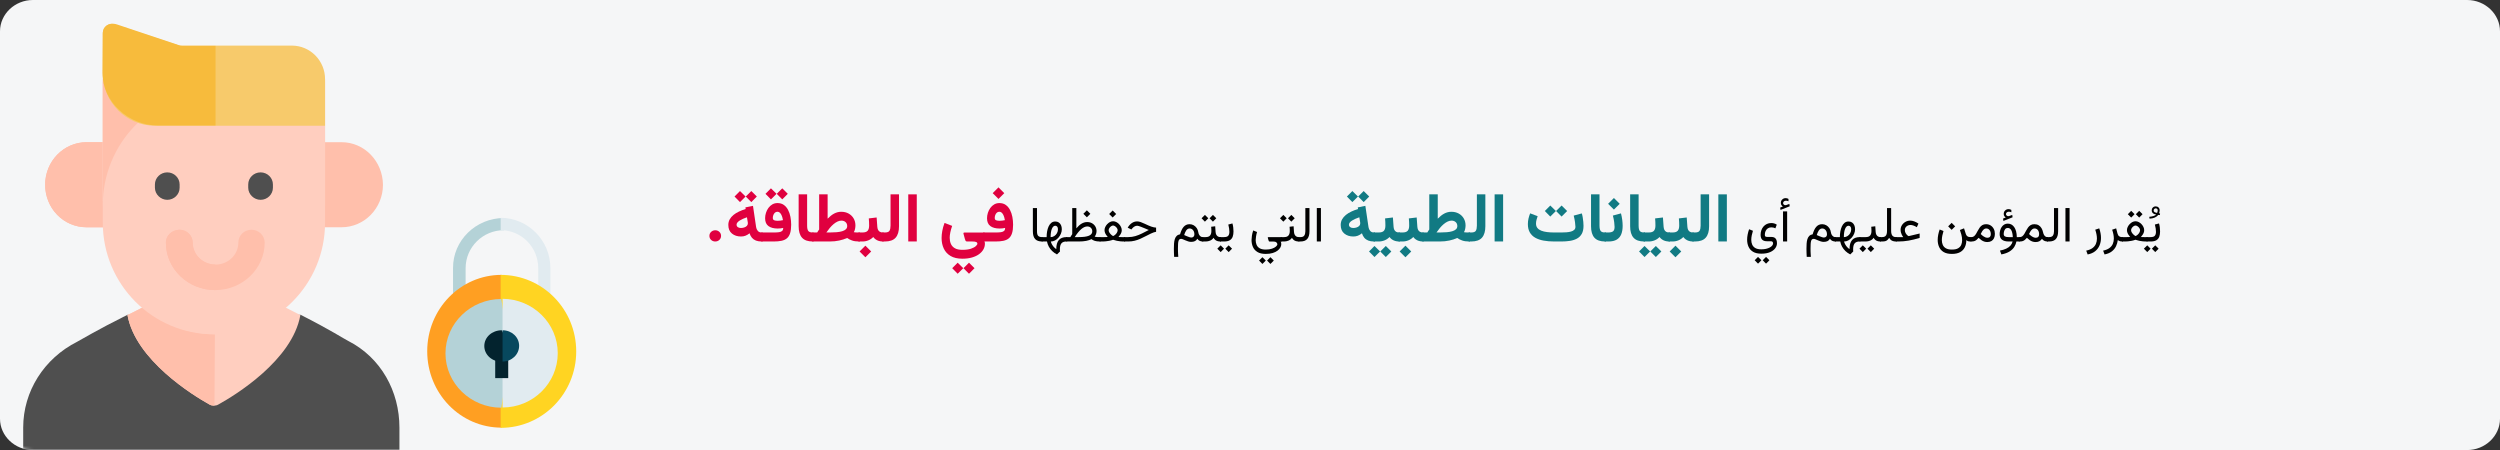 <svg xmlns="http://www.w3.org/2000/svg" xmlns:xlink="http://www.w3.org/1999/xlink" width="911" height="164" viewBox="0 0 911 164"><rect x="0" y="0" width="911" height="164" fill="#333333" stroke="none"/><defs><path id="a" d="M12,0 L899,0 C905.6,0 911,5.137 911,11.415 L911,152.585 C911,158.863 905.6,164 899,164 L12,164 C5.4,164 0,158.863 0,152.585 L0,11.415 C0,5.137 5.4,0 12,0 Z"/></defs><g fill="none" fill-rule="evenodd" transform="matrix(-1 0 0 1 911 0)"><path fill="#F5F6F7" fill-rule="nonzero" d="M12,0 L899,0 C905.6,0 911,5.137 911,11.415 L911,152.585 C911,158.863 905.6,164 899,164 L12,164 C5.4,164 0,158.863 0,152.585 L0,11.415 C0,5.137 5.4,0 12,0 Z"/><mask id="b" fill="#fff"><use xlink:href="#a"/></mask><g fill-rule="nonzero" mask="url(#b)"><g transform="matrix(-1 0 0 1 652.493 68.273)"><path fill="#000" d="M523.693 18.127 523.693 19.727 524.396 19.727 524.396 18.127 523.693 18.127ZM526.865 21.124 525.644 22.346 526.865 23.585 528.096 22.346 526.865 21.124ZM523.948 21.124 522.726 22.346 523.948 23.585 525.178 22.346 523.948 21.124ZM525.169 19.727C526.095 19.727 526.807 19.568 527.305 19.252 527.803 18.936 528.147 18.503 528.338 17.956 528.528 17.408 528.623 16.782 528.623 16.079 528.623 15.651 528.594 15.171 528.535 14.638 528.477 14.104 528.377 13.606 528.237 13.144L526.734 13.548C526.868 14.028 526.968 14.512 527.032 14.998 527.097 15.484 527.129 15.892 527.129 16.22 527.129 16.806 526.996 17.27 526.729 17.613 526.463 17.956 525.937 18.127 525.152 18.127L524.202 18.127 524.202 19.727 525.169 19.727ZM528.553 10.094 528.623 9.505C528.53 9.493 528.456 9.484 528.404 9.479 528.351 9.473 528.295 9.467 528.237 9.461 528.313 9.273 528.371 9.09 528.412 8.912 528.453 8.733 528.474 8.556 528.474 8.38 528.474 7.946 528.336 7.596 528.061 7.33 527.785 7.063 527.44 6.93 527.024 6.93 526.608 6.93 526.262 7.072 525.987 7.356 525.711 7.64 525.573 7.979 525.573 8.371 525.573 8.705 525.654 8.98 525.815 9.197 525.976 9.414 526.184 9.578 526.439 9.689 526.694 9.801 526.956 9.868 527.226 9.892 527.015 10.114 526.684 10.297 526.233 10.441 525.781 10.584 525.263 10.683 524.677 10.735L524.791 11.412C525.524 11.371 526.158 11.233 526.694 10.999 527.23 10.765 527.642 10.445 527.929 10.041 528.046 10.053 528.149 10.063 528.237 10.072 528.324 10.081 528.43 10.088 528.553 10.094ZM527.533 9.32C527.311 9.268 527.104 9.209 526.914 9.145 526.723 9.08 526.571 8.991 526.457 8.876 526.343 8.762 526.285 8.605 526.285 8.406 526.285 8.219 526.357 8.046 526.501 7.888 526.644 7.729 526.83 7.65 527.059 7.65 527.258 7.65 527.427 7.718 527.564 7.853 527.702 7.987 527.771 8.166 527.771 8.389 527.771 8.529 527.747 8.683 527.7 8.85 527.654 9.017 527.598 9.174 527.533 9.32Z"/><path fill="#000" d="M521.012,8.556 L519.79,9.777 L521.012,11.017 L522.242,9.777 L521.012,8.556 Z M518.094,8.556 L516.872,9.777 L518.094,11.017 L519.324,9.777 L518.094,8.556 Z M519.667,13.908 C519.902,13.908 520.148,13.996 520.406,14.172 C520.663,14.348 520.883,14.566 521.065,14.827 C521.246,15.087 521.337,15.341 521.337,15.587 C521.337,15.862 521.261,16.144 521.109,16.431 C520.956,16.718 520.756,16.977 520.507,17.208 C520.258,17.44 519.984,17.62 519.685,17.749 C519.433,17.62 519.182,17.438 518.933,17.204 C518.684,16.97 518.476,16.712 518.309,16.431 C518.142,16.149 518.059,15.874 518.059,15.604 C518.059,15.341 518.147,15.079 518.323,14.818 C518.498,14.557 518.711,14.34 518.96,14.167 C519.209,13.995 519.445,13.908 519.667,13.908 Z M522.831,15.587 C522.831,15.218 522.745,14.844 522.572,14.466 C522.399,14.088 522.163,13.74 521.864,13.42 C521.566,13.101 521.227,12.843 520.849,12.647 C520.471,12.451 520.077,12.353 519.667,12.353 C519.275,12.353 518.892,12.451 518.52,12.647 C518.148,12.843 517.814,13.101 517.518,13.42 C517.222,13.74 516.988,14.087 516.815,14.462 C516.642,14.837 516.556,15.206 516.556,15.569 C516.556,15.874 516.604,16.167 516.701,16.448 C516.798,16.729 516.934,17.003 517.11,17.27 C517.285,17.537 517.49,17.808 517.725,18.083 C517.473,18.095 517.246,18.105 517.044,18.114 C516.842,18.123 516.656,18.127 516.486,18.127 C516.316,18.127 516.149,18.127 515.985,18.127 L514.772,18.127 L514.772,19.727 L515.985,19.727 C516.225,19.727 516.547,19.708 516.951,19.669 C517.356,19.631 517.795,19.567 518.27,19.476 C518.744,19.385 519.207,19.258 519.658,19.094 C520.11,19.252 520.568,19.378 521.034,19.472 C521.5,19.565 521.927,19.631 522.317,19.669 C522.707,19.708 523.013,19.727 523.236,19.727 L524.053,19.727 L524.053,18.127 L523.209,18.127 C523.074,18.127 522.928,18.127 522.77,18.127 C522.612,18.127 522.439,18.124 522.251,18.118 C522.064,18.112 521.859,18.104 521.636,18.092 C521.876,17.816 522.086,17.545 522.264,17.279 C522.443,17.012 522.582,16.741 522.682,16.466 C522.781,16.19 522.831,15.897 522.831,15.587 Z"/><path fill="#000" d="M514.868 19.727 515.097 19.727 515.097 18.127 514.772 18.127C514.344 18.127 513.989 18.024 513.708 17.819 513.427 17.614 513.222 17.266 513.093 16.773L512.618 14.937 511.159 15.429C511.353 15.997 511.504 16.555 511.612 17.103 511.72 17.651 511.775 18.174 511.775 18.672 511.775 19.381 511.647 20.028 511.392 20.614 511.137 21.2 510.726 21.703 510.157 22.122 509.589 22.541 508.827 22.853 507.872 23.058L508.391 24.446C509.498 24.229 510.389 23.854 511.063 23.321 511.737 22.788 512.242 22.163 512.579 21.445 512.916 20.727 513.128 19.984 513.216 19.217 513.368 19.34 513.581 19.456 513.853 19.564 514.126 19.672 514.464 19.727 514.868 19.727ZM502.23 24.455C503.349 24.238 504.267 23.838 504.985 23.255 505.703 22.672 506.233 21.963 506.576 21.128 506.919 20.293 507.09 19.387 507.09 18.408 507.09 17.852 507.036 17.28 506.927 16.694 506.819 16.108 506.662 15.522 506.457 14.937L504.998 15.429C505.192 15.997 505.343 16.555 505.451 17.103 505.559 17.651 505.614 18.174 505.614 18.672 505.614 19.381 505.486 20.028 505.231 20.614 504.976 21.2 504.565 21.703 503.996 22.122 503.428 22.541 502.666 22.853 501.711 23.058L502.23 24.455Z"/><polygon fill="#000" points="495.647 7.536 494.144 7.536 494.144 19.718 495.647 19.718"/><path fill="#000" d="M487.464,18.127 L487.464,19.727 L488.176,19.727 C489.313,19.727 490.146,19.415 490.677,18.791 C491.207,18.167 491.472,17.245 491.472,16.026 L491.472,7.536 L489.969,7.536 L489.969,16.035 C489.969,16.633 489.847,17.131 489.604,17.529 C489.361,17.928 488.888,18.127 488.185,18.127 L487.464,18.127 Z"/><path fill="#000" d="M477.515,19.727 C477.943,19.727 478.3,19.675 478.587,19.573 C478.874,19.47 479.135,19.319 479.369,19.12 C479.604,18.921 479.847,18.678 480.099,18.391 C480.456,18.73 480.802,19.015 481.136,19.243 C481.47,19.472 481.81,19.643 482.156,19.757 C482.501,19.872 482.87,19.929 483.263,19.929 C483.843,19.929 484.315,19.822 484.678,19.608 C485.041,19.394 485.346,19.108 485.592,18.751 C485.815,19.091 486.105,19.338 486.462,19.494 C486.82,19.649 487.186,19.727 487.561,19.727 L487.798,19.727 L487.798,18.127 L487.57,18.127 C487.318,18.127 487.086,18.06 486.875,17.925 C486.664,17.79 486.483,17.589 486.33,17.323 C486.178,17.056 486.061,16.732 485.979,16.352 C485.862,15.795 485.671,15.297 485.407,14.857 C485.144,14.418 484.798,14.069 484.37,13.812 C483.943,13.554 483.421,13.425 482.806,13.425 C482.267,13.425 481.814,13.538 481.448,13.763 C481.082,13.989 480.77,14.28 480.512,14.638 C480.254,14.995 480.021,15.375 479.813,15.776 C479.605,16.177 479.396,16.557 479.185,16.914 C478.974,17.271 478.734,17.563 478.464,17.789 C478.195,18.014 477.864,18.127 477.471,18.127 L477.146,18.127 L477.146,19.727 L477.515,19.727 Z M482.841,14.98 C483.374,14.98 483.792,15.175 484.094,15.565 C484.395,15.955 484.546,16.454 484.546,17.063 C484.546,17.491 484.439,17.816 484.225,18.039 C484.011,18.262 483.685,18.373 483.245,18.373 C483.081,18.373 482.895,18.338 482.687,18.268 C482.479,18.197 482.255,18.089 482.015,17.942 C481.833,17.831 481.646,17.696 481.452,17.538 C481.259,17.38 481.066,17.201 480.872,17.002 C481.025,16.668 481.198,16.346 481.391,16.035 C481.584,15.725 481.801,15.471 482.041,15.275 C482.281,15.079 482.548,14.98 482.841,14.98 Z"/><path fill="#000" d="M472.373 10.999 471.406 11.377 471.53 12.238 474.878 10.911 474.755 10.041 473.595 10.463C473.577 10.469 473.561 10.475 473.547 10.48 473.532 10.486 473.519 10.489 473.507 10.489 473.179 10.536 472.926 10.473 472.747 10.3 472.568 10.127 472.476 9.95 472.47 9.769 472.47 9.476 472.577 9.253 472.791 9.101 473.005 8.948 473.238 8.872 473.489 8.872 473.624 8.872 473.771 8.884 473.929 8.907 474.087 8.931 474.257 8.989 474.439 9.083L474.43 8.213C474.266 8.113 474.097 8.042 473.925 7.998 473.752 7.954 473.566 7.932 473.366 7.932 472.921 7.932 472.524 8.093 472.176 8.415 471.827 8.737 471.653 9.15 471.653 9.654 471.653 10 471.723 10.272 471.864 10.472 472.004 10.671 472.174 10.847 472.373 10.999ZM473.129 13.214C472.637 13.214 472.206 13.325 471.837 13.548 471.468 13.771 471.159 14.068 470.91 14.44 470.661 14.812 470.475 15.224 470.352 15.675 470.229 16.126 470.167 16.577 470.167 17.028 470.167 17.931 470.444 18.606 470.998 19.054 471.552 19.502 472.385 19.727 473.498 19.727L474.887 19.727C474.746 20.301 474.481 20.805 474.092 21.238 473.702 21.672 473.189 22.038 472.553 22.337 471.918 22.636 471.157 22.87 470.273 23.04L470.791 24.438C472.039 24.197 473.041 23.835 473.797 23.352 474.553 22.869 475.123 22.312 475.507 21.682 475.89 21.052 476.147 20.4 476.276 19.727L477.471 19.727 477.471 18.127 476.416 18.127C476.405 17.336 476.318 16.636 476.157 16.026 475.996 15.417 475.769 14.903 475.476 14.484 475.183 14.065 474.839 13.749 474.443 13.535 474.048 13.321 473.61 13.214 473.129 13.214ZM473.41 18.127C472.789 18.127 472.34 18.038 472.061 17.859 471.783 17.68 471.644 17.386 471.644 16.976 471.644 16.712 471.686 16.41 471.771 16.07 471.856 15.73 472.006 15.433 472.219 15.178 472.433 14.923 472.728 14.796 473.103 14.796 473.384 14.796 473.633 14.863 473.85 14.998 474.067 15.133 474.251 15.338 474.404 15.613 474.556 15.889 474.679 16.236 474.773 16.655 474.866 17.074 474.931 17.564 474.966 18.127L473.41 18.127ZM465.237 14.98C465.77 14.98 466.187 15.175 466.489 15.565 466.791 15.955 466.942 16.454 466.942 17.063 466.942 17.491 466.835 17.816 466.621 18.039 466.407 18.262 466.08 18.373 465.641 18.373 465.471 18.373 465.276 18.335 465.056 18.259 464.837 18.183 464.604 18.065 464.358 17.907 464.182 17.796 464.003 17.666 463.822 17.516 463.64 17.367 463.455 17.195 463.268 17.002 463.42 16.668 463.593 16.346 463.786 16.035 463.98 15.725 464.197 15.471 464.437 15.275 464.677 15.079 464.944 14.98 465.237 14.98ZM465.658 19.929C466.244 19.929 466.744 19.81 467.157 19.573 467.57 19.335 467.885 18.993 468.102 18.544 468.319 18.096 468.427 17.556 468.427 16.923 468.427 16.272 468.294 15.684 468.027 15.156 467.76 14.629 467.385 14.208 466.902 13.895 466.419 13.582 465.852 13.425 465.201 13.425 464.662 13.425 464.21 13.538 463.844 13.763 463.477 13.989 463.165 14.28 462.907 14.638 462.65 14.995 462.417 15.375 462.209 15.776 462.001 16.177 461.791 16.557 461.58 16.914 461.369 17.271 461.129 17.563 460.86 17.789 460.59 18.014 460.259 18.127 459.866 18.127L459.541 18.127 459.541 19.727 459.91 19.727C460.338 19.727 460.696 19.675 460.983 19.573 461.27 19.47 461.531 19.319 461.765 19.12 461.999 18.921 462.242 18.678 462.494 18.391 462.852 18.73 463.198 19.015 463.531 19.243 463.865 19.472 464.205 19.643 464.551 19.757 464.897 19.872 465.266 19.929 465.658 19.929Z"/><path fill="#000" d="M452.677 12.933 451.403 14.207 452.677 15.481 453.951 14.207 452.677 12.933ZM452.774 22.671C451.842 22.671 451.11 22.516 450.576 22.205 450.043 21.895 449.664 21.479 449.438 20.957 449.213 20.436 449.1 19.858 449.1 19.226 449.1 18.692 449.158 18.142 449.276 17.573 449.393 17.005 449.536 16.451 449.706 15.912L448.309 15.35C448.086 15.971 447.91 16.608 447.781 17.261 447.653 17.915 447.588 18.552 447.588 19.173 447.588 20.093 447.757 20.938 448.094 21.708 448.43 22.479 448.978 23.096 449.737 23.559 450.496 24.021 451.508 24.253 452.774 24.253 453.992 24.253 454.987 24.039 455.758 23.611 456.528 23.184 457.098 22.59 457.467 21.832 457.836 21.073 458.024 20.204 458.03 19.226 458.217 19.407 458.418 19.536 458.632 19.612 458.845 19.688 459.157 19.727 459.568 19.727L459.866 19.727 459.866 18.127 459.532 18.127C459.052 18.127 458.678 18.03 458.412 17.837 458.145 17.644 457.953 17.359 457.836 16.984L457.186 14.928 455.683 15.534C455.847 15.968 456.023 16.524 456.21 17.204 456.398 17.884 456.491 18.572 456.491 19.27 456.491 19.861 456.385 20.417 456.171 20.935 455.957 21.454 455.582 21.873 455.046 22.192 454.51 22.511 453.752 22.671 452.774 22.671ZM435.02 18.127 432.339 18.127 432.339 19.727 433.28 19.727C433.889 19.727 434.498 19.7 435.108 19.647 435.717 19.595 436.337 19.514 436.967 19.406 437.596 19.297 438.247 19.161 438.918 18.997 439.589 18.833 440.287 18.64 441.014 18.417L441.014 16.817 437.296 17.705C437.238 17.723 437.182 17.734 437.129 17.74 437.076 17.746 437.03 17.749 436.989 17.749 436.912 17.749 436.763 17.657 436.54 17.472 436.318 17.288 436.108 17.028 435.912 16.694 435.716 16.36 435.617 15.977 435.617 15.543 435.617 15.168 435.714 14.844 435.907 14.572 436.101 14.299 436.354 14.087 436.668 13.935 436.981 13.782 437.317 13.706 437.674 13.706 437.996 13.706 438.351 13.775 438.738 13.913 439.124 14.05 439.54 14.251 439.986 14.515L440.574 13.205C440.041 12.842 439.524 12.569 439.023 12.388 438.522 12.206 438.04 12.115 437.577 12.115 436.962 12.115 436.388 12.265 435.855 12.563 435.322 12.862 434.891 13.267 434.563 13.776 434.235 14.286 434.071 14.854 434.071 15.481 434.071 15.798 434.113 16.119 434.198 16.444 434.283 16.769 434.397 17.075 434.541 17.362 434.684 17.649 434.844 17.904 435.02 18.127Z"/><path fill="#000" d="M429.122,15.877 C429.122,16.305 429.075,16.688 428.982,17.028 C428.888,17.368 428.714,17.636 428.459,17.833 C428.204,18.029 427.83,18.127 427.338,18.127 L426.617,18.127 L426.617,19.727 L427.356,19.727 C427.877,19.727 428.289,19.675 428.591,19.573 C428.892,19.47 429.141,19.319 429.338,19.12 C429.534,18.921 429.729,18.678 429.922,18.391 C430.074,18.678 430.26,18.921 430.48,19.12 C430.7,19.319 430.967,19.47 431.28,19.573 C431.594,19.675 431.97,19.727 432.409,19.727 L432.656,19.727 L432.656,18.127 L432.392,18.127 C431.941,18.127 431.586,18.032 431.328,17.841 C431.071,17.651 430.889,17.387 430.783,17.05 C430.678,16.713 430.625,16.331 430.625,15.903 L430.625,7.536 L429.122,7.536 L429.122,15.877 Z"/><path fill="#000" d="M419.085,18.127 L419.085,19.727 L420.711,19.727 L420.711,18.127 L419.085,18.127 Z M423.374,14.356 C423.398,14.608 423.417,14.86 423.431,15.112 C423.446,15.364 423.453,15.631 423.453,15.912 C423.453,16.604 423.294,17.146 422.974,17.538 C422.655,17.931 422.123,18.127 421.379,18.127 L420.553,18.127 L420.553,19.727 L421.379,19.727 C421.942,19.727 422.481,19.618 422.996,19.401 C423.512,19.185 423.928,18.845 424.244,18.382 C424.403,18.669 424.593,18.912 424.816,19.111 C425.038,19.311 425.308,19.463 425.624,19.568 C425.941,19.674 426.316,19.727 426.749,19.727 L426.943,19.727 L426.943,18.127 L426.767,18.127 C426.392,18.127 426.077,18.048 425.822,17.89 C425.567,17.731 425.369,17.51 425.229,17.226 C425.088,16.942 425.006,16.612 424.983,16.237 L424.842,14.181 L423.374,14.356 Z M423.216,21.124 L421.994,22.346 L423.216,23.585 L424.447,22.346 L423.216,21.124 Z M420.298,21.124 L419.076,22.346 L420.298,23.585 L421.529,22.346 L420.298,21.124 Z"/><path fill="#000" d="M410.147,19.727 L412.072,19.727 C412.2,20.389 412.425,21.016 412.744,21.607 C413.063,22.199 413.473,22.735 413.974,23.216 C414.475,23.696 415.057,24.104 415.719,24.438 L416.809,23.374 C416.797,23.233 416.788,23.091 416.782,22.948 C416.777,22.804 416.774,22.668 416.774,22.539 C416.774,22.029 416.823,21.596 416.923,21.238 C417.023,20.881 417.171,20.591 417.367,20.368 C417.563,20.146 417.809,19.983 418.105,19.88 C418.401,19.778 418.745,19.727 419.138,19.727 L419.437,19.727 L419.437,18.127 L419.156,18.127 C418.534,18.127 417.991,18.219 417.525,18.404 C417.059,18.588 416.674,18.862 416.369,19.226 C416.065,19.589 415.836,20.044 415.684,20.592 C415.531,21.14 415.455,21.777 415.455,22.504 C415.115,22.281 414.811,22.016 414.541,21.708 C414.272,21.401 414.046,21.077 413.864,20.737 C413.683,20.397 413.551,20.063 413.469,19.735 C413.996,19.735 414.5,19.606 414.981,19.349 C415.461,19.091 415.889,18.745 416.264,18.312 C416.639,17.878 416.935,17.397 417.152,16.87 C417.368,16.343 417.477,15.807 417.477,15.262 C417.477,14.699 417.382,14.207 417.191,13.785 C417.001,13.363 416.728,13.034 416.374,12.796 C416.019,12.559 415.593,12.44 415.095,12.44 C414.521,12.44 414.033,12.607 413.632,12.941 C413.23,13.275 412.906,13.716 412.66,14.264 C412.414,14.812 412.234,15.41 412.12,16.057 C412.006,16.705 411.948,17.342 411.948,17.969 L411.948,18.127 L410.147,18.127 L410.147,19.727 Z M415.077,13.987 C415.37,13.987 415.609,14.096 415.794,14.312 C415.978,14.529 416.071,14.846 416.071,15.262 C416.071,15.777 415.95,16.253 415.71,16.69 C415.47,17.126 415.148,17.477 414.743,17.74 C414.339,18.004 413.891,18.136 413.399,18.136 L413.399,17.96 C413.399,17.403 413.437,16.883 413.513,16.4 C413.589,15.917 413.699,15.495 413.843,15.134 C413.986,14.774 414.162,14.493 414.37,14.291 C414.578,14.088 414.814,13.987 415.077,13.987 Z"/><path fill="#000" d="M407.246 17.107C407.246 17.465 407.147 17.75 406.948 17.964 406.748 18.178 406.455 18.285 406.069 18.285 405.928 18.285 405.739 18.249 405.502 18.175 405.264 18.102 404.982 17.998 404.654 17.863 404.325 17.729 403.948 17.567 403.52 17.38 403.614 17.069 403.72 16.771 403.841 16.483 403.961 16.196 404.098 15.94 404.254 15.714 404.409 15.489 404.591 15.31 404.799 15.178 405.007 15.046 405.248 14.98 405.524 14.98 405.858 14.98 406.155 15.074 406.416 15.262 406.677 15.449 406.88 15.703 407.027 16.022 407.173 16.341 407.246 16.703 407.246 17.107ZM408.67 16.36C408.594 15.798 408.405 15.295 408.103 14.853 407.802 14.411 407.425 14.062 406.974 13.807 406.523 13.552 406.028 13.425 405.489 13.425 405.031 13.425 404.624 13.508 404.267 13.675 403.909 13.842 403.593 14.085 403.318 14.405 403.042 14.724 402.799 15.109 402.588 15.561 402.377 16.012 402.19 16.524 402.026 17.099 401.492 17.198 401.073 17.405 400.769 17.718 400.464 18.032 400.24 18.427 400.096 18.905 399.953 19.382 399.862 19.917 399.824 20.509 399.786 21.101 399.767 21.725 399.767 22.381 399.767 22.861 399.776 23.337 399.793 23.809 399.811 24.281 399.834 24.786 399.864 25.325L401.375 25.325C401.352 24.938 401.33 24.593 401.309 24.288 401.289 23.983 401.274 23.674 401.265 23.361 401.257 23.047 401.252 22.691 401.252 22.293 401.252 21.619 401.267 21.055 401.296 20.601 401.325 20.147 401.381 19.787 401.463 19.52 401.545 19.253 401.662 19.062 401.815 18.944 401.967 18.827 402.166 18.769 402.412 18.769 402.594 18.769 402.82 18.824 403.089 18.936 403.359 19.047 403.656 19.174 403.981 19.318 404.306 19.461 404.646 19.589 405.001 19.7 405.355 19.812 405.705 19.867 406.051 19.867 406.625 19.867 407.097 19.771 407.466 19.577 407.835 19.384 408.119 19.1 408.319 18.725 408.547 19.088 408.836 19.346 409.184 19.498 409.533 19.65 409.886 19.727 410.243 19.727L410.472 19.727 410.472 18.127 410.243 18.127C409.986 18.127 409.747 18.049 409.527 17.894 409.307 17.739 409.121 17.528 408.969 17.261 408.817 16.995 408.717 16.694 408.67 16.36ZM391.154 6.991 390.187 7.369 390.31 8.23 393.658 6.903 393.535 6.033 392.375 6.455C392.358 6.461 392.342 6.467 392.327 6.473 392.312 6.479 392.299 6.481 392.287 6.481 391.959 6.528 391.706 6.465 391.527 6.292 391.348 6.12 391.256 5.942 391.25 5.761 391.25 5.468 391.357 5.245 391.571 5.093 391.785 4.94 392.018 4.864 392.27 4.864 392.405 4.864 392.551 4.876 392.709 4.899 392.867 4.923 393.037 4.981 393.219 5.075L393.21 4.205C393.046 4.105 392.878 4.034 392.705 3.99 392.532 3.946 392.346 3.924 392.147 3.924 391.701 3.924 391.304 4.085 390.956 4.407 390.607 4.729 390.433 5.143 390.433 5.646 390.433 5.992 390.503 6.265 390.644 6.464 390.784 6.663 390.954 6.839 391.154 6.991ZM392.727 8.767 391.224 8.767 391.224 19.718 392.727 19.718 392.727 8.767ZM385.036 25.343 383.815 26.564 385.036 27.804 386.267 26.564 385.036 25.343ZM382.118 25.343 380.897 26.564 382.118 27.804 383.349 26.564 382.118 25.343ZM383.331 24.165C384.573 24.165 385.616 23.985 386.46 23.625 387.304 23.264 387.941 22.795 388.372 22.218 388.802 21.641 389.018 21.027 389.018 20.377 389.018 19.926 388.955 19.526 388.829 19.177 388.703 18.829 388.488 18.555 388.183 18.355 387.878 18.156 387.456 18.057 386.917 18.057L385.441 18.057C385.101 18.057 384.875 17.994 384.764 17.868 384.653 17.742 384.597 17.541 384.597 17.266 384.597 16.768 384.691 16.315 384.878 15.908 385.066 15.5 385.337 15.177 385.691 14.937 386.046 14.696 386.472 14.576 386.97 14.576 387.234 14.576 387.486 14.604 387.726 14.66 387.966 14.715 388.206 14.805 388.447 14.928L388.948 13.592C388.608 13.363 388.269 13.208 387.932 13.126 387.595 13.044 387.275 13.003 386.97 13.003 386.366 13.003 385.824 13.114 385.344 13.337 384.864 13.56 384.453 13.869 384.114 14.264 383.774 14.66 383.513 15.114 383.331 15.626 383.15 16.139 383.059 16.686 383.059 17.266 383.059 17.635 383.1 17.966 383.182 18.259 383.264 18.552 383.396 18.801 383.577 19.006 383.759 19.211 384.001 19.368 384.302 19.476 384.604 19.584 384.972 19.639 385.406 19.639L386.829 19.639C387.122 19.639 387.324 19.721 387.436 19.885 387.547 20.049 387.603 20.225 387.603 20.412 387.603 20.688 387.497 20.956 387.286 21.216 387.075 21.477 386.78 21.71 386.399 21.915 386.018 22.12 385.567 22.283 385.045 22.403 384.524 22.523 383.952 22.583 383.331 22.583 382.4 22.583 381.667 22.428 381.134 22.117 380.601 21.807 380.221 21.391 379.996 20.869 379.77 20.348 379.657 19.771 379.657 19.138 379.657 18.604 379.716 18.054 379.833 17.485 379.95 16.917 380.094 16.363 380.264 15.824L378.866 15.262C378.644 15.883 378.468 16.52 378.339 17.173 378.21 17.827 378.146 18.464 378.146 19.085 378.146 20.005 378.314 20.85 378.651 21.621 378.988 22.391 379.536 23.008 380.295 23.471 381.053 23.934 382.066 24.165 383.331 24.165Z"/><polygon fill="#117A83" points="370.759 2.551 367.658 2.551 367.658 19.714 370.759 19.714"/><path fill="#117A83" d="M358.221,16.443 L358.221,19.727 L359.124,19.727 C360.939,19.727 362.253,19.259 363.067,18.323 C363.881,17.387 364.288,16.003 364.288,14.172 L364.288,2.551 L361.199,2.551 L361.199,13.94 C361.199,14.754 361.075,15.375 360.827,15.802 C360.579,16.229 360.015,16.443 359.136,16.443 L358.221,16.443 Z"/><path fill="#117A83" d="M349.517,16.443 L349.517,19.727 L350.103,19.727 L350.103,16.443 L349.517,16.443 Z M352.032,21.252 L349.92,23.364 L352.032,25.476 L354.144,23.364 L352.032,21.252 Z M353.277,11.316 C353.317,11.731 353.348,12.156 353.368,12.592 C353.389,13.027 353.399,13.472 353.399,13.928 C353.399,14.775 353.22,15.405 352.862,15.82 C352.504,16.235 351.865,16.443 350.945,16.443 L349.786,16.443 L349.786,19.727 L350.945,19.727 C351.718,19.727 352.449,19.584 353.136,19.299 C353.824,19.014 354.408,18.612 354.888,18.091 C355.132,18.416 355.421,18.701 355.755,18.945 C356.088,19.189 356.475,19.381 356.915,19.519 C357.354,19.657 357.85,19.727 358.404,19.727 L358.672,19.727 L358.672,16.443 L358.428,16.443 C357.972,16.443 357.598,16.357 357.305,16.187 C357.012,16.016 356.79,15.771 356.64,15.454 C356.489,15.137 356.402,14.766 356.377,14.343 L356.133,10.974 L353.277,11.316 Z"/><path fill="#117A83" d="M340.435,16.443 L340.435,19.727 L341.412,19.727 L341.412,16.443 L340.435,16.443 Z M344.878,21.362 L342.864,23.364 L344.878,25.391 L346.893,23.364 L344.878,21.362 Z M340.752,21.362 L338.763,23.364 L340.752,25.391 L342.791,23.364 L340.752,21.362 Z M344.61,11.316 C344.651,11.731 344.681,12.156 344.701,12.592 C344.722,13.027 344.732,13.472 344.732,13.928 C344.732,14.775 344.553,15.405 344.195,15.82 C343.837,16.235 343.198,16.443 342.278,16.443 L341.119,16.443 L341.119,19.727 L342.278,19.727 C343.051,19.727 343.782,19.584 344.469,19.299 C345.157,19.014 345.741,18.612 346.221,18.091 C346.465,18.416 346.754,18.701 347.088,18.945 C347.422,19.189 347.808,19.381 348.248,19.519 C348.687,19.657 349.183,19.727 349.737,19.727 L350.005,19.727 L350.005,16.443 L349.761,16.443 C349.305,16.443 348.931,16.357 348.638,16.187 C348.345,16.016 348.123,15.771 347.973,15.454 C347.822,15.137 347.735,14.766 347.71,14.343 L347.466,10.974 L344.61,11.316 Z"/><path fill="#117A83" d="M335.514 2.551 335.514 14.16C335.514 16.032 335.927 17.428 336.753 18.347 337.579 19.267 338.875 19.727 340.641 19.727L340.934 19.727 340.934 16.443 340.641 16.443C339.836 16.443 339.294 16.254 339.018 15.875 338.741 15.497 338.603 14.848 338.603 13.928L338.603 2.551 335.514 2.551ZM327.576 19.727C328.886 19.727 329.92 19.489 330.676 19.012 331.433 18.536 331.974 17.873 332.3 17.023 332.625 16.172 332.788 15.177 332.788 14.038 332.788 13.338 332.737 12.604 332.636 11.835 332.534 11.066 332.381 10.282 332.178 9.485L329.224 10.278C329.452 11.157 329.612 11.955 329.706 12.671 329.799 13.387 329.846 13.969 329.846 14.417 329.846 15.19 329.661 15.721 329.291 16.01 328.921 16.298 328.341 16.443 327.551 16.443L326.221 16.443 326.221 19.727 327.576 19.727ZM329.602 3.882 327.49 5.994 329.602 8.105 331.714 5.994 329.602 3.882Z"/><path fill="#117A83" d="M321.263 2.551 321.263 14.16C321.263 16.032 321.676 17.428 322.503 18.347 323.329 19.267 324.624 19.727 326.39 19.727L326.683 19.727 326.683 16.443 326.39 16.443C325.585 16.443 325.044 16.254 324.767 15.875 324.49 15.497 324.352 14.848 324.352 13.928L324.352 2.551 321.263 2.551ZM310.481 19.727C311.571 19.727 312.601 19.651 313.569 19.501 314.537 19.35 315.394 19.073 316.139 18.671 316.883 18.268 317.467 17.692 317.89 16.943 318.313 16.195 318.525 15.218 318.525 14.014 318.525 13.631 318.501 13.163 318.452 12.61 318.403 12.056 318.332 11.499 318.238 10.938 318.145 10.376 318.033 9.896 317.903 9.497L314.948 10.291C315.16 11.112 315.319 11.906 315.424 12.671 315.53 13.436 315.583 14.001 315.583 14.368 315.583 14.832 315.437 15.202 315.144 15.479 314.851 15.755 314.458 15.963 313.966 16.101 313.473 16.239 312.928 16.331 312.33 16.376 311.732 16.42 311.124 16.443 310.505 16.443L307.893 16.443C306.949 16.443 306.072 16.394 305.262 16.296 304.452 16.199 303.744 16.03 303.138 15.79 302.532 15.55 302.06 15.22 301.722 14.801 301.384 14.382 301.216 13.847 301.216 13.196 301.216 12.748 301.281 12.282 301.411 11.798 301.541 11.314 301.675 10.881 301.814 10.498L299.079 9.473C298.843 10.05 298.646 10.671 298.487 11.334 298.329 11.997 298.249 12.679 298.249 13.379 298.249 14.575 298.481 15.58 298.945 16.394 299.409 17.208 300.068 17.859 300.923 18.347 301.777 18.835 302.794 19.187 303.974 19.403 305.154 19.619 306.46 19.727 307.893 19.727L310.481 19.727ZM310.542 6.616 308.528 8.618 310.542 10.645 312.556 8.618 310.542 6.616ZM306.416 6.616 304.426 8.618 306.416 10.645 308.454 8.618 306.416 6.616Z"/><polygon fill="#117A83" points="289.228 2.551 286.128 2.551 286.128 19.714 289.228 19.714"/><path fill="#117A83" d="M276.69,16.443 L276.69,19.727 L277.594,19.727 C279.408,19.727 280.723,19.259 281.536,18.323 C282.35,17.387 282.757,16.003 282.757,14.172 L282.757,2.551 L279.669,2.551 L279.669,13.94 C279.669,14.754 279.545,15.375 279.296,15.802 C279.048,16.229 278.485,16.443 277.606,16.443 L276.69,16.443 Z"/><path fill="#117A83" d="M270.44,12.122 C271.051,12.122 271.553,12.303 271.948,12.665 C272.343,13.027 272.54,13.505 272.54,14.099 C272.54,14.571 272.381,14.96 272.064,15.265 C271.746,15.57 271.299,15.81 270.721,15.985 C270.143,16.16 269.472,16.28 268.707,16.345 C267.942,16.41 267.116,16.443 266.229,16.443 L264.947,16.443 C265.346,15.857 265.765,15.304 266.204,14.783 C266.644,14.262 267.1,13.802 267.572,13.403 C268.044,13.005 268.522,12.691 269.006,12.463 C269.49,12.236 269.968,12.122 270.44,12.122 Z M270.367,8.899 C269.895,8.899 269.443,8.956 269.012,9.07 C268.581,9.184 268.164,9.349 267.761,9.564 C267.358,9.78 266.963,10.042 266.577,10.352 C266.19,10.661 265.802,11.015 265.411,11.414 L265.411,2.551 L262.323,2.551 L262.323,15.344 C262.192,15.531 262.07,15.712 261.956,15.887 C261.842,16.062 261.724,16.248 261.602,16.443 L259.82,16.443 L259.82,19.727 L266.119,19.727 C267.389,19.727 268.567,19.609 269.653,19.373 C270.739,19.137 271.689,18.827 272.503,18.445 C273.008,18.803 273.604,19.106 274.292,19.354 C274.979,19.602 275.815,19.727 276.8,19.727 L277.142,19.727 L277.142,16.443 L276.788,16.443 C276.487,16.443 276.222,16.439 275.994,16.431 C275.767,16.423 275.569,16.41 275.402,16.394 C275.236,16.378 275.087,16.357 274.957,16.333 C275.16,16.016 275.309,15.625 275.402,15.161 C275.496,14.697 275.543,14.27 275.543,13.879 C275.543,12.919 275.321,12.063 274.878,11.31 C274.434,10.557 273.824,9.967 273.046,9.54 C272.269,9.113 271.376,8.899 270.367,8.899 Z"/><path fill="#117A83" d="M251.117,16.443 L251.117,19.727 L251.702,19.727 L251.702,16.443 L251.117,16.443 Z M253.631,21.252 L251.519,23.364 L253.631,25.476 L255.743,23.364 L253.631,21.252 Z M254.876,11.316 C254.917,11.731 254.948,12.156 254.968,12.592 C254.988,13.027 254.998,13.472 254.998,13.928 C254.998,14.775 254.819,15.405 254.461,15.82 C254.103,16.235 253.464,16.443 252.545,16.443 L251.385,16.443 L251.385,19.727 L252.545,19.727 C253.318,19.727 254.048,19.584 254.736,19.299 C255.424,19.014 256.008,18.612 256.488,18.091 C256.732,18.416 257.021,18.701 257.354,18.945 C257.688,19.189 258.075,19.381 258.514,19.519 C258.953,19.657 259.45,19.727 260.003,19.727 L260.272,19.727 L260.272,16.443 L260.028,16.443 C259.572,16.443 259.198,16.357 258.905,16.187 C258.612,16.016 258.39,15.771 258.239,15.454 C258.089,15.137 258.001,14.766 257.977,14.343 L257.733,10.974 L254.876,11.316 Z"/><path fill="#117A83" d="M242.035,16.443 L242.035,19.727 L243.011,19.727 L243.011,16.443 L242.035,16.443 Z M246.478,21.362 L244.464,23.364 L246.478,25.391 L248.492,23.364 L246.478,21.362 Z M242.352,21.362 L240.362,23.364 L242.352,25.391 L244.39,23.364 L242.352,21.362 Z M246.209,11.316 C246.25,11.731 246.281,12.156 246.301,12.592 C246.321,13.027 246.331,13.472 246.331,13.928 C246.331,14.775 246.152,15.405 245.794,15.82 C245.436,16.235 244.797,16.443 243.878,16.443 L242.718,16.443 L242.718,19.727 L243.878,19.727 C244.651,19.727 245.381,19.584 246.069,19.299 C246.757,19.014 247.341,18.612 247.821,18.091 C248.065,18.416 248.354,18.701 248.687,18.945 C249.021,19.189 249.408,19.381 249.847,19.519 C250.286,19.657 250.783,19.727 251.336,19.727 L251.605,19.727 L251.605,16.443 L251.361,16.443 C250.905,16.443 250.531,16.357 250.238,16.187 C249.945,16.016 249.723,15.771 249.572,15.454 C249.422,15.137 249.334,14.766 249.31,14.343 L249.066,10.974 L246.209,11.316 Z"/><path fill="#117A83" d="M238.42,1.343 L236.406,3.345 L238.42,5.371 L240.434,3.345 L238.42,1.343 Z M234.294,1.343 L232.304,3.345 L234.294,5.371 L236.333,3.345 L234.294,1.343 Z M242.131,19.727 L242.534,19.727 L242.534,16.443 L242.18,16.443 C241.569,16.443 241.101,16.246 240.776,15.851 C240.45,15.456 240.251,15.011 240.178,14.514 L239.03,6.738 L236.272,7.3 L236.357,7.886 C235.511,8.146 234.707,8.453 233.946,8.807 C233.185,9.161 232.514,9.574 231.932,10.046 C231.35,10.518 230.89,11.056 230.553,11.658 C230.215,12.26 230.046,12.939 230.046,13.696 C230.046,15.072 230.485,16.117 231.364,16.833 C232.243,17.55 233.342,17.908 234.66,17.908 C235.254,17.908 235.8,17.812 236.296,17.621 C236.792,17.43 237.289,17.135 237.785,16.736 C237.989,17.395 238.282,17.946 238.664,18.39 C239.047,18.833 239.527,19.167 240.105,19.391 C240.682,19.615 241.358,19.727 242.131,19.727 Z M237.163,13.123 C237.163,13.497 237.035,13.81 236.778,14.062 C236.522,14.315 236.198,14.502 235.808,14.624 C235.417,14.746 235.022,14.807 234.624,14.807 C234.152,14.807 233.771,14.699 233.482,14.484 C233.193,14.268 233.049,13.969 233.049,13.586 C233.049,13.318 233.151,13.057 233.354,12.805 C233.558,12.553 233.836,12.315 234.19,12.091 C234.544,11.867 234.949,11.656 235.405,11.456 C235.861,11.257 236.337,11.072 236.833,10.901 L237.065,12.317 C237.098,12.463 237.122,12.606 237.138,12.744 C237.155,12.882 237.163,13.009 237.163,13.123 Z"/><polygon fill="#000" points="222.838 7.536 221.336 7.536 221.336 19.718 222.838 19.718"/><path fill="#000" d="M214.656,18.127 L214.656,19.727 L215.368,19.727 C216.504,19.727 217.338,19.415 217.868,18.791 C218.399,18.167 218.664,17.245 218.664,16.026 L218.664,7.536 L217.161,7.536 L217.161,16.035 C217.161,16.633 217.039,17.131 216.796,17.529 C216.553,17.928 216.08,18.127 215.377,18.127 L214.656,18.127 Z"/><path fill="#000" d="M208.187,18.127 L208.187,19.727 L208.811,19.727 L208.811,18.127 L208.187,18.127 Z M212.054,10.041 L210.833,11.263 L212.054,12.502 L213.285,11.263 L212.054,10.041 Z M209.136,10.041 L207.915,11.263 L209.136,12.502 L210.367,11.263 L209.136,10.041 Z M211.413,14.356 C211.436,14.608 211.455,14.86 211.47,15.112 C211.484,15.364 211.492,15.631 211.492,15.912 C211.492,16.604 211.332,17.146 211.013,17.538 C210.693,17.931 210.162,18.127 209.418,18.127 L208.591,18.127 L208.591,19.727 L209.418,19.727 C209.98,19.727 210.519,19.618 211.035,19.401 C211.55,19.185 211.966,18.845 212.283,18.382 C212.441,18.669 212.631,18.912 212.854,19.111 C213.077,19.311 213.346,19.463 213.663,19.568 C213.979,19.674 214.354,19.727 214.788,19.727 L214.981,19.727 L214.981,18.127 L214.805,18.127 C214.43,18.127 214.115,18.048 213.86,17.89 C213.606,17.731 213.408,17.51 213.267,17.226 C213.127,16.942 213.045,16.612 213.021,16.237 L212.88,14.181 L211.413,14.356 Z"/><path fill="#000" d="M202.738 24.253C203.705 24.253 204.543 24.145 205.252 23.928 205.961 23.711 206.548 23.427 207.014 23.075 207.48 22.724 207.825 22.341 208.051 21.928 208.276 21.515 208.389 21.115 208.389 20.729 208.389 20.559 208.376 20.395 208.35 20.236 208.323 20.078 208.266 19.911 208.178 19.735L208.53 19.735 208.53 18.136 203.661 18.136C203.585 18.136 203.532 18.158 203.503 18.202 203.473 18.246 203.462 18.291 203.467 18.338L203.705 19.182C203.752 19.346 203.801 19.479 203.854 19.582 203.907 19.684 203.992 19.735 204.109 19.735L205.41 19.735C205.955 19.735 206.349 19.835 206.592 20.034 206.835 20.233 206.957 20.474 206.957 20.755 206.957 21.001 206.788 21.273 206.451 21.572 206.114 21.871 205.631 22.129 205.001 22.346 204.371 22.562 203.617 22.671 202.738 22.671 201.806 22.671 201.072 22.516 200.536 22.205 200 21.895 199.621 21.479 199.398 20.957 199.175 20.436 199.064 19.858 199.064 19.226 199.064 18.915 199.104 18.49 199.183 17.951 199.262 17.412 199.386 16.85 199.556 16.264L198.159 15.701C197.936 16.369 197.779 17.015 197.689 17.639 197.598 18.263 197.552 18.774 197.552 19.173 197.552 20.093 197.721 20.938 198.058 21.708 198.395 22.479 198.942 23.096 199.701 23.559 200.46 24.021 201.472 24.253 202.738 24.253ZM204.434 25.448 203.212 26.67 204.434 27.909 205.665 26.67 204.434 25.448ZM201.516 25.448 200.295 26.67 201.516 27.909 202.747 26.67 201.516 25.448ZM186.047 18.127 186.047 19.727 186.751 19.727 186.751 18.127 186.047 18.127ZM189.22 21.124 187.999 22.346 189.22 23.585 190.451 22.346 189.22 21.124ZM186.302 21.124 185.081 22.346 186.302 23.585 187.533 22.346 186.302 21.124ZM187.524 19.727C188.45 19.727 189.162 19.568 189.66 19.252 190.158 18.936 190.502 18.503 190.692 17.956 190.883 17.408 190.978 16.782 190.978 16.079 190.978 15.651 190.949 15.171 190.89 14.638 190.832 14.104 190.732 13.606 190.591 13.144L189.088 13.548C189.223 14.028 189.323 14.512 189.387 14.998 189.452 15.484 189.484 15.892 189.484 16.22 189.484 16.806 189.351 17.27 189.084 17.613 188.817 17.956 188.292 18.127 187.506 18.127L186.557 18.127 186.557 19.727 187.524 19.727Z"/><path fill="#000" d="M179.614,18.127 L179.614,19.727 L180.238,19.727 L180.238,18.127 L179.614,18.127 Z M183.481,10.041 L182.259,11.263 L183.481,12.502 L184.712,11.263 L183.481,10.041 Z M180.563,10.041 L179.341,11.263 L180.563,12.502 L181.794,11.263 L180.563,10.041 Z M182.839,14.356 C182.863,14.608 182.882,14.86 182.897,15.112 C182.911,15.364 182.919,15.631 182.919,15.912 C182.919,16.604 182.759,17.146 182.44,17.538 C182.12,17.931 181.588,18.127 180.844,18.127 L180.018,18.127 L180.018,19.727 L180.844,19.727 C181.407,19.727 181.946,19.618 182.462,19.401 C182.977,19.185 183.393,18.845 183.71,18.382 C183.868,18.669 184.058,18.912 184.281,19.111 C184.503,19.311 184.773,19.463 185.089,19.568 C185.406,19.674 185.781,19.727 186.214,19.727 L186.408,19.727 L186.408,18.127 L186.232,18.127 C185.857,18.127 185.542,18.048 185.287,17.89 C185.032,17.731 184.835,17.51 184.694,17.226 C184.553,16.942 184.471,16.612 184.448,16.237 L184.307,14.181 L182.839,14.356 Z"/><path fill="#000" d="M176.731 17.107C176.731 17.465 176.631 17.75 176.432 17.964 176.233 18.178 175.94 18.285 175.553 18.285 175.413 18.285 175.224 18.249 174.986 18.175 174.749 18.102 174.466 17.998 174.138 17.863 173.81 17.729 173.432 17.567 173.004 17.38 173.098 17.069 173.205 16.771 173.325 16.483 173.445 16.196 173.583 15.94 173.738 15.714 173.894 15.489 174.075 15.31 174.283 15.178 174.491 15.046 174.733 14.98 175.008 14.98 175.342 14.98 175.64 15.074 175.9 15.262 176.161 15.449 176.365 15.703 176.511 16.022 176.658 16.341 176.731 16.703 176.731 17.107ZM178.155 16.36C178.079 15.798 177.89 15.295 177.588 14.853 177.286 14.411 176.91 14.062 176.459 13.807 176.007 13.552 175.512 13.425 174.973 13.425 174.516 13.425 174.109 13.508 173.752 13.675 173.394 13.842 173.078 14.085 172.802 14.405 172.527 14.724 172.284 15.109 172.073 15.561 171.862 16.012 171.674 16.524 171.51 17.099 170.977 17.198 170.558 17.405 170.253 17.718 169.949 18.032 169.725 18.427 169.581 18.905 169.438 19.382 169.347 19.917 169.309 20.509 169.271 21.101 169.252 21.725 169.252 22.381 169.252 22.861 169.26 23.337 169.278 23.809 169.295 24.281 169.319 24.786 169.348 25.325L170.86 25.325C170.837 24.938 170.815 24.593 170.794 24.288 170.774 23.983 170.759 23.674 170.75 23.361 170.741 23.047 170.737 22.691 170.737 22.293 170.737 21.619 170.752 21.055 170.781 20.601 170.81 20.147 170.866 19.787 170.948 19.52 171.03 19.253 171.147 19.062 171.299 18.944 171.452 18.827 171.651 18.769 171.897 18.769 172.079 18.769 172.304 18.824 172.574 18.936 172.843 19.047 173.141 19.174 173.466 19.318 173.791 19.461 174.131 19.589 174.485 19.7 174.84 19.812 175.19 19.867 175.536 19.867 176.11 19.867 176.582 19.771 176.951 19.577 177.32 19.384 177.604 19.1 177.803 18.725 178.032 19.088 178.32 19.346 178.669 19.498 179.018 19.65 179.371 19.727 179.728 19.727L179.957 19.727 179.957 18.127 179.728 18.127C179.47 18.127 179.232 18.049 179.012 17.894 178.792 17.739 178.606 17.528 178.454 17.261 178.301 16.995 178.202 16.694 178.155 16.36ZM151.155 18.127 151.155 19.727 152.605 19.727C153.431 19.727 154.206 19.637 154.93 19.458 155.653 19.28 156.365 19.035 157.066 18.725 157.766 18.414 158.491 18.06 159.241 17.661 159.862 17.333 160.389 17.066 160.823 16.861 161.256 16.656 161.628 16.501 161.939 16.396 162.25 16.29 162.528 16.223 162.774 16.193L162.774 14.673C162.51 14.655 162.235 14.617 161.948 14.559 161.661 14.5 161.355 14.415 161.029 14.304 160.704 14.192 160.348 14.052 159.962 13.882 159.575 13.712 159.144 13.513 158.67 13.284 158.125 13.021 157.619 12.808 157.153 12.647 156.688 12.486 156.264 12.405 155.883 12.405 155.192 12.405 154.561 12.594 153.989 12.972 153.418 13.35 152.939 13.853 152.552 14.479L152.42 14.69 153.765 15.35 154.003 15.051C154.231 14.758 154.511 14.507 154.842 14.299 155.173 14.091 155.517 13.987 155.875 13.987 156.027 13.987 156.217 14.021 156.446 14.088 156.674 14.156 156.947 14.251 157.263 14.374 157.58 14.497 157.946 14.644 158.362 14.813 158.649 14.925 158.88 15.02 159.056 15.099 159.232 15.178 159.398 15.25 159.553 15.314 159.708 15.379 159.897 15.452 160.12 15.534 159.247 15.991 158.413 16.416 157.619 16.809 156.825 17.201 156.025 17.519 155.22 17.762 154.414 18.005 153.551 18.127 152.631 18.127L151.155 18.127Z"/><path fill="#000" d="M146.945,8.433 L145.67,9.707 L146.945,10.981 L148.219,9.707 L146.945,8.433 Z M147.094,13.908 C147.329,13.908 147.575,13.996 147.833,14.172 C148.09,14.348 148.31,14.566 148.492,14.827 C148.673,15.087 148.764,15.341 148.764,15.587 C148.764,15.862 148.688,16.144 148.536,16.431 C148.383,16.718 148.183,16.977 147.934,17.208 C147.685,17.44 147.411,17.62 147.112,17.749 C146.86,17.62 146.609,17.438 146.36,17.204 C146.111,16.97 145.903,16.712 145.736,16.431 C145.569,16.149 145.486,15.874 145.486,15.604 C145.486,15.341 145.574,15.079 145.75,14.818 C145.925,14.557 146.138,14.34 146.387,14.167 C146.636,13.995 146.872,13.908 147.094,13.908 Z M150.258,15.587 C150.258,15.218 150.172,14.844 149.999,14.466 C149.826,14.088 149.59,13.74 149.292,13.42 C148.993,13.101 148.654,12.843 148.276,12.647 C147.899,12.451 147.504,12.353 147.094,12.353 C146.702,12.353 146.319,12.451 145.947,12.647 C145.575,12.843 145.241,13.101 144.945,13.42 C144.649,13.74 144.415,14.087 144.242,14.462 C144.069,14.837 143.983,15.206 143.983,15.569 C143.983,15.874 144.031,16.167 144.128,16.448 C144.225,16.729 144.361,17.003 144.537,17.27 C144.712,17.537 144.918,17.808 145.152,18.083 C144.9,18.095 144.673,18.105 144.471,18.114 C144.269,18.123 144.083,18.127 143.913,18.127 C143.743,18.127 143.576,18.127 143.412,18.127 L142.199,18.127 L142.199,19.727 L143.412,19.727 C143.652,19.727 143.974,19.708 144.378,19.669 C144.783,19.631 145.222,19.567 145.697,19.476 C146.171,19.385 146.634,19.258 147.086,19.094 C147.537,19.252 147.995,19.378 148.461,19.472 C148.927,19.565 149.355,19.631 149.744,19.669 C150.134,19.708 150.44,19.727 150.663,19.727 L151.48,19.727 L151.48,18.127 L150.636,18.127 C150.502,18.127 150.355,18.127 150.197,18.127 C150.039,18.127 149.866,18.124 149.678,18.118 C149.491,18.112 149.286,18.104 149.063,18.092 C149.303,17.816 149.513,17.545 149.691,17.279 C149.87,17.012 150.009,16.741 150.109,16.466 C150.209,16.19 150.258,15.897 150.258,15.587 Z"/><path fill="#000" d="M137.541,8.362 L136.266,9.637 L137.541,10.911 L138.815,9.637 L137.541,8.362 Z M137.699,14.242 C138.244,14.242 138.683,14.412 139.017,14.752 C139.351,15.092 139.518,15.52 139.518,16.035 C139.518,16.398 139.416,16.712 139.211,16.976 C139.005,17.239 138.698,17.456 138.288,17.626 C137.878,17.796 137.362,17.922 136.741,18.004 C136.12,18.086 135.39,18.127 134.552,18.127 L133.128,18.127 C133.539,17.482 133.941,16.917 134.337,16.431 C134.733,15.944 135.122,15.539 135.506,15.213 C135.89,14.888 136.265,14.645 136.631,14.484 C136.997,14.323 137.353,14.242 137.699,14.242 Z M137.664,12.643 C137.306,12.643 136.959,12.691 136.622,12.788 C136.285,12.884 135.954,13.028 135.629,13.218 C135.304,13.409 134.983,13.646 134.667,13.93 C134.35,14.214 134.034,14.547 133.717,14.928 L133.717,7.536 L132.214,7.536 L132.214,17.037 C132.103,17.219 131.989,17.399 131.872,17.578 C131.754,17.756 131.64,17.939 131.529,18.127 L130.052,18.127 L130.052,19.727 L134.587,19.727 C135.625,19.727 136.536,19.65 137.321,19.498 C138.106,19.346 138.739,19.135 139.219,18.865 C139.547,19.135 139.953,19.346 140.437,19.498 C140.92,19.65 141.534,19.727 142.278,19.727 L142.524,19.727 L142.524,18.127 L142.269,18.127 C141.912,18.127 141.614,18.12 141.377,18.105 C141.14,18.09 140.943,18.07 140.788,18.043 C140.633,18.017 140.5,17.989 140.388,17.96 C140.611,17.667 140.779,17.354 140.894,17.02 C141.008,16.686 141.068,16.328 141.074,15.947 C141.074,15.32 140.927,14.758 140.634,14.26 C140.341,13.762 139.939,13.368 139.426,13.078 C138.913,12.788 138.326,12.643 137.664,12.643 Z"/><path fill="#000" d="M121.087,19.727 L123.012,19.727 C123.141,20.389 123.365,21.016 123.685,21.607 C124.004,22.199 124.414,22.735 124.915,23.216 C125.416,23.696 125.998,24.104 126.66,24.438 L127.75,23.374 C127.738,23.233 127.729,23.091 127.723,22.948 C127.717,22.804 127.714,22.668 127.714,22.539 C127.714,22.029 127.764,21.596 127.864,21.238 C127.963,20.881 128.111,20.591 128.308,20.368 C128.504,20.146 128.75,19.983 129.046,19.88 C129.342,19.778 129.686,19.727 130.079,19.727 L130.378,19.727 L130.378,18.127 L130.096,18.127 C129.475,18.127 128.932,18.219 128.466,18.404 C128,18.588 127.615,18.862 127.31,19.226 C127.005,19.589 126.777,20.044 126.625,20.592 C126.472,21.14 126.396,21.777 126.396,22.504 C126.056,22.281 125.752,22.016 125.482,21.708 C125.212,21.401 124.987,21.077 124.805,20.737 C124.624,20.397 124.492,20.063 124.41,19.735 C124.937,19.735 125.441,19.606 125.921,19.349 C126.402,19.091 126.83,18.745 127.205,18.312 C127.58,17.878 127.876,17.397 128.092,16.87 C128.309,16.343 128.418,15.807 128.418,15.262 C128.418,14.699 128.322,14.207 128.132,13.785 C127.941,13.363 127.669,13.034 127.315,12.796 C126.96,12.559 126.534,12.44 126.036,12.44 C125.462,12.44 124.974,12.607 124.572,12.941 C124.171,13.275 123.847,13.716 123.601,14.264 C123.355,14.812 123.175,15.41 123.061,16.057 C122.946,16.705 122.889,17.342 122.889,17.969 L122.889,18.127 L121.087,18.127 L121.087,19.727 Z M126.018,13.987 C126.311,13.987 126.55,14.096 126.734,14.312 C126.919,14.529 127.011,14.846 127.011,15.262 C127.011,15.777 126.891,16.253 126.651,16.69 C126.411,17.126 126.088,17.477 125.684,17.74 C125.28,18.004 124.832,18.136 124.339,18.136 L124.339,17.96 C124.339,17.403 124.378,16.883 124.454,16.4 C124.53,15.917 124.64,15.495 124.783,15.134 C124.927,14.774 125.103,14.493 125.311,14.291 C125.519,14.088 125.754,13.987 126.018,13.987 Z"/><path fill="#000" d="M117.871,7.536 L117.871,16.018 C117.871,17.301 118.146,18.24 118.697,18.834 C119.248,19.429 120.083,19.727 121.202,19.727 L121.413,19.727 L121.413,18.127 L121.202,18.127 C120.587,18.127 120.128,17.983 119.826,17.696 C119.524,17.409 119.374,16.853 119.374,16.026 L119.374,7.536 L117.871,7.536 Z"/><path fill="#E0003F" d="M105.341,0 L103.229,2.112 L105.341,4.224 L107.453,2.112 L105.341,0 Z M105.731,12.183 C105.227,12.183 104.808,12.12 104.474,11.993 C104.14,11.867 103.974,11.576 103.974,11.121 C103.974,10.795 104.035,10.461 104.157,10.12 C104.279,9.778 104.466,9.487 104.718,9.247 C104.971,9.007 105.28,8.887 105.646,8.887 C105.963,8.887 106.236,8.984 106.464,9.18 C106.692,9.375 106.887,9.627 107.05,9.937 C107.213,10.246 107.345,10.579 107.447,10.938 C107.548,11.296 107.624,11.633 107.672,11.951 C107.355,12.024 107.034,12.081 106.708,12.122 C106.383,12.162 106.057,12.183 105.731,12.183 Z M104.413,16.443 L99.799,16.443 L99.799,19.727 L104.267,19.727 C105.382,19.727 106.342,19.641 107.147,19.47 C107.953,19.299 108.614,18.992 109.131,18.549 C109.648,18.105 110.032,17.483 110.285,16.681 C110.537,15.879 110.663,14.852 110.663,13.599 C110.663,12.638 110.574,11.69 110.395,10.754 C110.216,9.819 109.929,8.974 109.534,8.221 C109.139,7.469 108.627,6.864 107.996,6.409 C107.365,5.953 106.59,5.725 105.67,5.725 C104.971,5.725 104.342,5.888 103.784,6.213 C103.227,6.539 102.753,6.972 102.362,7.513 C101.972,8.055 101.675,8.651 101.471,9.302 C101.268,9.953 101.166,10.604 101.166,11.255 C101.166,12.565 101.573,13.517 102.387,14.111 C103.201,14.705 104.32,15.002 105.744,15.002 C106.094,15.002 106.439,14.984 106.781,14.948 C107.123,14.911 107.449,14.856 107.758,14.783 C107.758,15.279 107.63,15.643 107.373,15.875 C107.117,16.107 106.745,16.26 106.256,16.333 C105.768,16.406 105.154,16.443 104.413,16.443 Z"/><path fill="#E0003F" d="M92.202,26.001 C93.512,26.001 94.676,25.852 95.693,25.555 C96.711,25.258 97.569,24.854 98.269,24.341 C98.969,23.828 99.498,23.244 99.856,22.589 C100.214,21.934 100.393,21.252 100.393,20.544 C100.393,20.406 100.385,20.28 100.369,20.166 C100.352,20.052 100.312,19.906 100.247,19.727 L100.247,19.727 L100.247,16.455 L93.02,16.455 C92.776,16.455 92.633,16.506 92.593,16.608 C92.552,16.709 92.564,16.862 92.629,17.065 L93.105,18.823 C93.187,19.1 93.27,19.32 93.356,19.482 C93.441,19.645 93.638,19.727 93.948,19.727 L95.84,19.727 C96.466,19.727 96.924,19.79 97.213,19.916 C97.502,20.042 97.646,20.256 97.646,20.557 C97.646,20.776 97.459,21.061 97.085,21.411 C96.711,21.761 96.123,22.074 95.321,22.351 C94.519,22.628 93.48,22.766 92.202,22.766 C91.022,22.766 90.094,22.567 89.419,22.168 C88.743,21.769 88.265,21.236 87.985,20.569 C87.704,19.902 87.563,19.169 87.563,18.372 C87.563,17.794 87.639,17.141 87.789,16.412 C87.94,15.684 88.162,14.893 88.455,14.038 L85.684,12.964 C85.301,13.981 85.026,14.952 84.86,15.875 C84.693,16.799 84.609,17.664 84.609,18.469 C84.609,19.893 84.876,21.173 85.409,22.308 C85.942,23.444 86.768,24.343 87.887,25.006 C89.006,25.669 90.444,26.001 92.202,26.001 Z M94.595,27.454 L92.581,29.456 L94.595,31.482 L96.609,29.456 L94.595,27.454 Z M90.469,27.454 L88.479,29.456 L90.469,31.482 L92.507,29.456 L90.469,27.454 Z"/><polygon fill="#E0003F" points="75.564 2.551 72.463 2.551 72.463 19.714 75.564 19.714"/><path fill="#E0003F" d="M63.026,16.443 L63.026,19.727 L63.929,19.727 C65.744,19.727 67.058,19.259 67.872,18.323 C68.686,17.387 69.093,16.003 69.093,14.172 L69.093,2.551 L66.005,2.551 L66.005,13.94 C66.005,14.754 65.88,15.375 65.632,15.802 C65.384,16.229 64.82,16.443 63.942,16.443 L63.026,16.443 Z"/><path fill="#E0003F" d="M54.322,16.443 L54.322,19.727 L54.908,19.727 L54.908,16.443 L54.322,16.443 Z M56.837,21.252 L54.725,23.364 L56.837,25.476 L58.949,23.364 L56.837,21.252 Z M58.082,11.316 C58.123,11.731 58.153,12.156 58.174,12.592 C58.194,13.027 58.204,13.472 58.204,13.928 C58.204,14.775 58.025,15.405 57.667,15.82 C57.309,16.235 56.67,16.443 55.751,16.443 L54.591,16.443 L54.591,19.727 L55.751,19.727 C56.524,19.727 57.254,19.584 57.942,19.299 C58.629,19.014 59.213,18.612 59.693,18.091 C59.938,18.416 60.227,18.701 60.56,18.945 C60.894,19.189 61.28,19.381 61.72,19.519 C62.159,19.657 62.656,19.727 63.209,19.727 L63.478,19.727 L63.478,16.443 L63.234,16.443 C62.778,16.443 62.403,16.357 62.11,16.187 C61.818,16.016 61.596,15.771 61.445,15.454 C61.295,15.137 61.207,14.766 61.183,14.343 L60.939,10.974 L58.082,11.316 Z"/><path fill="#E0003F" d="M48.109,12.122 C48.719,12.122 49.222,12.303 49.617,12.665 C50.011,13.027 50.209,13.505 50.209,14.099 C50.209,14.571 50.05,14.96 49.733,15.265 C49.415,15.57 48.968,15.81 48.39,15.985 C47.812,16.16 47.141,16.28 46.376,16.345 C45.611,16.41 44.785,16.443 43.898,16.443 L42.616,16.443 C43.015,15.857 43.434,15.304 43.873,14.783 C44.313,14.262 44.768,13.802 45.24,13.403 C45.712,13.005 46.19,12.691 46.675,12.463 C47.159,12.236 47.637,12.122 48.109,12.122 Z M48.036,8.899 C47.564,8.899 47.112,8.956 46.681,9.07 C46.249,9.184 45.832,9.349 45.43,9.564 C45.027,9.78 44.632,10.042 44.245,10.352 C43.859,10.661 43.47,11.015 43.08,11.414 L43.08,2.551 L39.991,2.551 L39.991,15.344 C39.861,15.531 39.739,15.712 39.625,15.887 C39.511,16.062 39.393,16.248 39.271,16.443 L37.489,16.443 L37.489,19.727 L43.788,19.727 C45.057,19.727 46.235,19.609 47.322,19.373 C48.408,19.137 49.358,18.827 50.172,18.445 C50.677,18.803 51.273,19.106 51.96,19.354 C52.648,19.602 53.484,19.727 54.469,19.727 L54.811,19.727 L54.811,16.443 L54.457,16.443 C54.156,16.443 53.891,16.439 53.663,16.431 C53.435,16.423 53.238,16.41 53.071,16.394 C52.904,16.378 52.756,16.357 52.626,16.333 C52.829,16.016 52.978,15.625 53.071,15.161 C53.165,14.697 53.212,14.27 53.212,13.879 C53.212,12.919 52.99,12.063 52.546,11.31 C52.103,10.557 51.492,9.967 50.715,9.54 C49.938,9.113 49.045,8.899 48.036,8.899 Z"/><path fill="#E0003F" d="M32.519 2.551 32.519 14.16C32.519 16.032 32.932 17.428 33.758 18.347 34.584 19.267 35.88 19.727 37.646 19.727L37.939 19.727 37.939 16.443 37.646 16.443C36.841 16.443 36.299 16.254 36.023 15.875 35.746 15.497 35.608 14.848 35.608 13.928L35.608 2.551 32.519 2.551ZM26.55.354 24.536 2.356 26.55 4.382 28.564 2.356 26.55.354ZM22.424.354 20.434 2.356 22.424 4.382 24.463 2.356 22.424.354ZM24.866 12.183C24.361 12.183 23.942 12.12 23.608 11.993 23.275 11.867 23.108 11.576 23.108 11.121 23.108 10.795 23.169 10.461 23.291 10.12 23.413 9.778 23.6 9.487 23.852 9.247 24.105 9.007 24.414 8.887 24.78 8.887 25.097 8.887 25.37 8.984 25.598 9.18 25.826 9.375 26.021 9.627 26.184 9.937 26.347 10.246 26.479 10.579 26.581 10.938 26.682 11.296 26.758 11.633 26.806 11.951 26.489 12.024 26.168 12.081 25.842 12.122 25.517 12.162 25.191 12.183 24.866 12.183ZM23.547 16.443 18.933 16.443 18.933 19.727 23.401 19.727C24.516 19.727 25.476 19.641 26.282 19.47 27.087 19.299 27.748 18.992 28.265 18.549 28.782 18.105 29.166 17.483 29.419 16.681 29.671 15.879 29.797 14.852 29.797 13.599 29.797 12.638 29.708 11.69 29.529 10.754 29.35 9.819 29.063 8.974 28.668 8.221 28.273 7.469 27.761 6.864 27.13 6.409 26.499 5.953 25.724 5.725 24.804 5.725 24.105 5.725 23.476 5.888 22.919 6.213 22.361 6.539 21.887 6.972 21.496 7.513 21.106 8.055 20.809 8.651 20.605 9.302 20.402 9.953 20.3 10.604 20.3 11.255 20.3 12.565 20.707 13.517 21.521 14.111 22.335 14.705 23.454 15.002 24.878 15.002 25.228 15.002 25.574 14.984 25.915 14.948 26.257 14.911 26.583 14.856 26.892 14.783 26.892 15.279 26.764 15.643 26.507 15.875 26.251 16.107 25.879 16.26 25.39 16.333 24.902 16.406 24.288 16.443 23.547 16.443Z"/><path fill="#E0003F" d="M15.27 1.343 13.255 3.345 15.27 5.371 17.284 3.345 15.27 1.343ZM11.144 1.343 9.154 3.345 11.144 5.371 13.182 3.345 11.144 1.343ZM18.98 19.727 19.383 19.727 19.383 16.443 19.029 16.443C18.419 16.443 17.951 16.246 17.626 15.851 17.3 15.456 17.101 15.011 17.027 14.514L15.88 6.738 13.121 7.3 13.207 7.886C12.36 8.146 11.557 8.453 10.796 8.807 10.035 9.161 9.363 9.574 8.782 10.046 8.2 10.518 7.74 11.056 7.402 11.658 7.064 12.26 6.896 12.939 6.896 13.696 6.896 15.072 7.335 16.117 8.214 16.833 9.093 17.55 10.191 17.908 11.51 17.908 12.104 17.908 12.649 17.812 13.146 17.621 13.642 17.43 14.138 17.135 14.635 16.736 14.838 17.395 15.131 17.946 15.514 18.39 15.896 18.833 16.376 19.167 16.954 19.391 17.532 19.615 18.207 19.727 18.98 19.727ZM14.012 13.123C14.012 13.497 13.884 13.81 13.628 14.062 13.371 14.315 13.048 14.502 12.657 14.624 12.267 14.746 11.872 14.807 11.473 14.807 11.001 14.807 10.621 14.699 10.332 14.484 10.043 14.268 9.898 13.969 9.898 13.586 9.898 13.318 10 13.057 10.204 12.805 10.407 12.553 10.686 12.315 11.04 12.091 11.394 11.867 11.799 11.656 12.254 11.456 12.71 11.257 13.186 11.072 13.683 10.901L13.915 12.317C13.947 12.463 13.972 12.606 13.988 12.744 14.004 12.882 14.012 13.009 14.012 13.123ZM0 17.676C0 18.262.205 18.75.616 19.141 1.027 19.531 1.534 19.727 2.136 19.727 2.722 19.727 3.221 19.531 3.632 19.141 4.043 18.75 4.248 18.262 4.248 17.676 4.248 17.098 4.043 16.614 3.632 16.223 3.221 15.833 2.722 15.637 2.136 15.637 1.55 15.637 1.048 15.833.629 16.223.21 16.614 0 17.098 0 17.676Z"/></g></g><g mask="url(#b)"><g transform="translate(701.028 8.64)"><g fill-rule="nonzero" transform="translate(64.42)"><path fill="#4F4F4F" d="M136.1,147.174 L136.1,157.974 C136.1,159.674 134.7,161.074 132.9,161.074 L3.2,161.074 C1.5,161.074 2.88657986e-15,159.674 2.88657986e-15,157.974 L2.88657986e-15,147.174 C2.88657986e-15,133.974 6.7,121.674 18.7,115.574 C20.5,114.674 24.6,111.874 36,106.074 L68,107.074 L99.3,107.074 C110.7,112.874 114.7,114.874 116.6,115.874 C128.6,121.974 136.1,133.974 136.1,147.174 L136.1,147.174 Z"/><path fill="#4F4F4F" d="M137.1,147.174 L137.1,157.974 C137.1,159.674 135.7,161.074 133.9,161.074 L68.1,161.074 L68.1,107.074 L99.1,106.074 C110.7,111.874 115.5,114.874 117.4,115.874 C129.5,121.974 137.1,133.974 137.1,147.174 L137.1,147.174 Z"/><path fill="#FFCEBF" d="M99.1,106.174 C96.2,122.574 75.1,135.474 69.2,138.774 C68.7,139.074 68.2,139.174 67.6,139.174 C67,139.174 66.5,139.074 66,138.774 C60,135.474 39,122.674 36.1,106.174 C43.3,102.574 53.3,97.374 67.6,90.174 C81.8,97.374 91.9,102.474 99.1,106.174 Z"/><path fill="#FFBFAB" d="M99.1 106.174C96.1 122.574 75.2 135.474 69.2 138.774 68.7 139.074 68 139.174 67.4 139.174L67.1 90.174C81.5 97.374 91.8 102.474 99.1 106.174ZM21.1 43.174 34 43.174 34 74.174 21.1 74.174C12.8 74.174 6 67.274 6 58.674 6.1 50.074 12.8 43.174 21.1 43.174L21.1 43.174ZM129.1 58.674C129.1 67.274 122.4 74.174 114 74.174L101.1 74.174 101.1 43.174 114 43.174C122.3 43.174 129.1 50.074 129.1 58.674Z"/><path fill="#FFBFAB" d="M129.1,58.674 C129.1,67.274 122.4,74.174 114,74.174 L101.1,74.174 L101.1,43.174 L114,43.174 C122.3,43.174 129.1,50.074 129.1,58.674 Z"/><path fill="#FFCEBF" d="M108.1,20.174 L108.1,72.474 C108.1,94.974 90,113.174 67.6,113.174 C45.2,113.174 27.1,94.974 27.1,72.474 L27.1,20.174 L108.1,20.174 Z"/><path fill="#FFCEBF" d="M107.1,20.174 L107.1,72.474 C107.1,94.974 89.2,113.174 67.1,113.174 L67.1,20.174 L107.1,20.174 Z"/><path fill="#FFCEBF" d="M108.1,21.174 L108.1,67.174 C108.1,44.574 90,26.174 67.6,26.174 C45.2,26.174 27.1,44.474 27.1,67.174 L27.1,21.174 L108.1,21.174 Z"/><path fill="#FFBFAB" d="M108.1 20.174 108.1 66.174C108.1 43.574 90.2 25.174 68.1 25.174L68.1 20.174 108.1 20.174ZM85.1 79.774C85.1 89.374 77 97.074 67.1 97.074 57.2 97.074 49.1 89.274 49.1 79.774 49.1 77.174 51.3 75.074 53.9 75.074 56.6 75.074 58.7 77.174 58.7 79.774 58.7 84.174 62.4 87.774 67 87.774 71.6 87.774 75.3 84.174 75.3 79.774 75.3 77.174 77.5 75.074 80.1 75.074 82.9 75.174 85.1 77.174 85.1 79.774Z"/><path fill="#FFBFAB" d="M85.1,79.774 C85.1,89.374 77,97.074 67.1,97.074 L67.1,87.774 C71.7,87.774 75.4,84.174 75.4,79.774 C75.4,77.174 77.6,75.074 80.2,75.074 C82.9,75.174 85.1,77.174 85.1,79.774 Z"/><path fill="#F7CA6B" d="M108.1,3.374 L108.1,17.974 C108.1,28.574 99.6,37.174 89.1,37.174 L27.1,37.174 L27.1,20.174 C27.1,13.474 32.5,7.974 39.2,7.974 L80,7.974 C80.3,7.974 80.7,7.874 81,7.774 L104,0.174 C105.9,-0.426 108.1,1.174 108.1,3.374 L108.1,3.374 Z"/><path fill="#F7BB3C" d="M108.1,3.374 L108.2,17.974 C108.2,28.574 98.6,37.074 88.2,37.074 L67,37.074 L67,8.074 L79.2,8.074 C79.5,8.074 79.9,7.974 80.2,7.874 L102.9,0.274 C106,-0.726 108.1,1.174 108.1,3.374 L108.1,3.374 Z"/><path fill="#4F4F4F" d="M50.6 64.174C48.1 64.174 46.1 62.174 46.1 59.774L46.1 58.574C46.1 56.174 48.1 54.174 50.6 54.174 53.1 54.174 55.1 56.174 55.1 58.574L55.1 59.774C55.1 62.174 53 64.174 50.6 64.174ZM84.6 64.174C82.1 64.174 80.1 62.174 80.1 59.774L80.1 58.574C80.1 56.174 82.1 54.174 84.6 54.174 87.1 54.174 89.1 56.174 89.1 58.574L89.1 59.774C89.1 62.174 87 64.174 84.6 64.174Z"/></g><g fill-rule="nonzero" transform="translate(0 70.723)"><path fill="#B4D2D7" d="M26.306,0.076 L24.776,2.294 L26.306,4.512 C34.029,4.512 40.3,10.706 40.3,18.353 L40.3,36.935 L44.888,36.935 L44.888,18.353 C44.965,8.259 36.553,0.076 26.306,0.076 Z"/><path fill="#E1EBF0" d="M9.406,18.353 L9.406,36.935 L13.841,36.935 L13.841,18.353 C13.841,10.706 19.959,4.512 27.529,4.512 L27.529,-2.96984659e-15 C17.512,0.076 9.406,8.259 9.406,18.353 Z"/><path fill="#FF9F22" d="M27.224,20.8 L24.165,48.1 L27.224,76.471 C42.212,76.471 54.294,64.006 54.294,48.635 C54.294,33.265 42.212,20.8 27.224,20.8 Z"/><path fill="#FFD422" d="M-6.10622664e-16,48.712 C-6.10622664e-16,64.082 12.312,76.547 27.529,76.547 L27.529,20.8 C12.312,20.8 -6.10622664e-16,33.265 -6.10622664e-16,48.712 Z"/><path fill="#B4D2D7" d="M27.3,29.594 L24.165,49.4 L27.3,69.206 C38.465,69.206 47.641,60.335 47.641,49.4 C47.641,38.465 38.465,29.594 27.3,29.594 Z"/><path fill="#E1EBF0" d="M6.729,49.324 C6.729,60.259 15.753,69.129 26.841,69.129 L26.841,29.518 C15.753,29.594 6.729,38.465 6.729,49.324 Z"/><polygon fill="#03232E" points="24.776 50.318 29.518 50.318 29.518 58.424 24.776 58.424"/><path fill="#03232E" d="M27.147,40.988 L24.088,46.724 L27.147,52.459 C30.665,52.459 33.494,49.935 33.494,46.724 C33.494,43.512 30.665,40.988 27.147,40.988 L27.147,40.988 Z"/><path fill="#07485E" d="M20.8,46.647 C20.8,49.782 23.476,52.382 26.841,52.382 L26.841,40.988 C23.476,40.988 20.8,43.512 20.8,46.647 L20.8,46.647 Z"/></g></g></g></g></svg>
